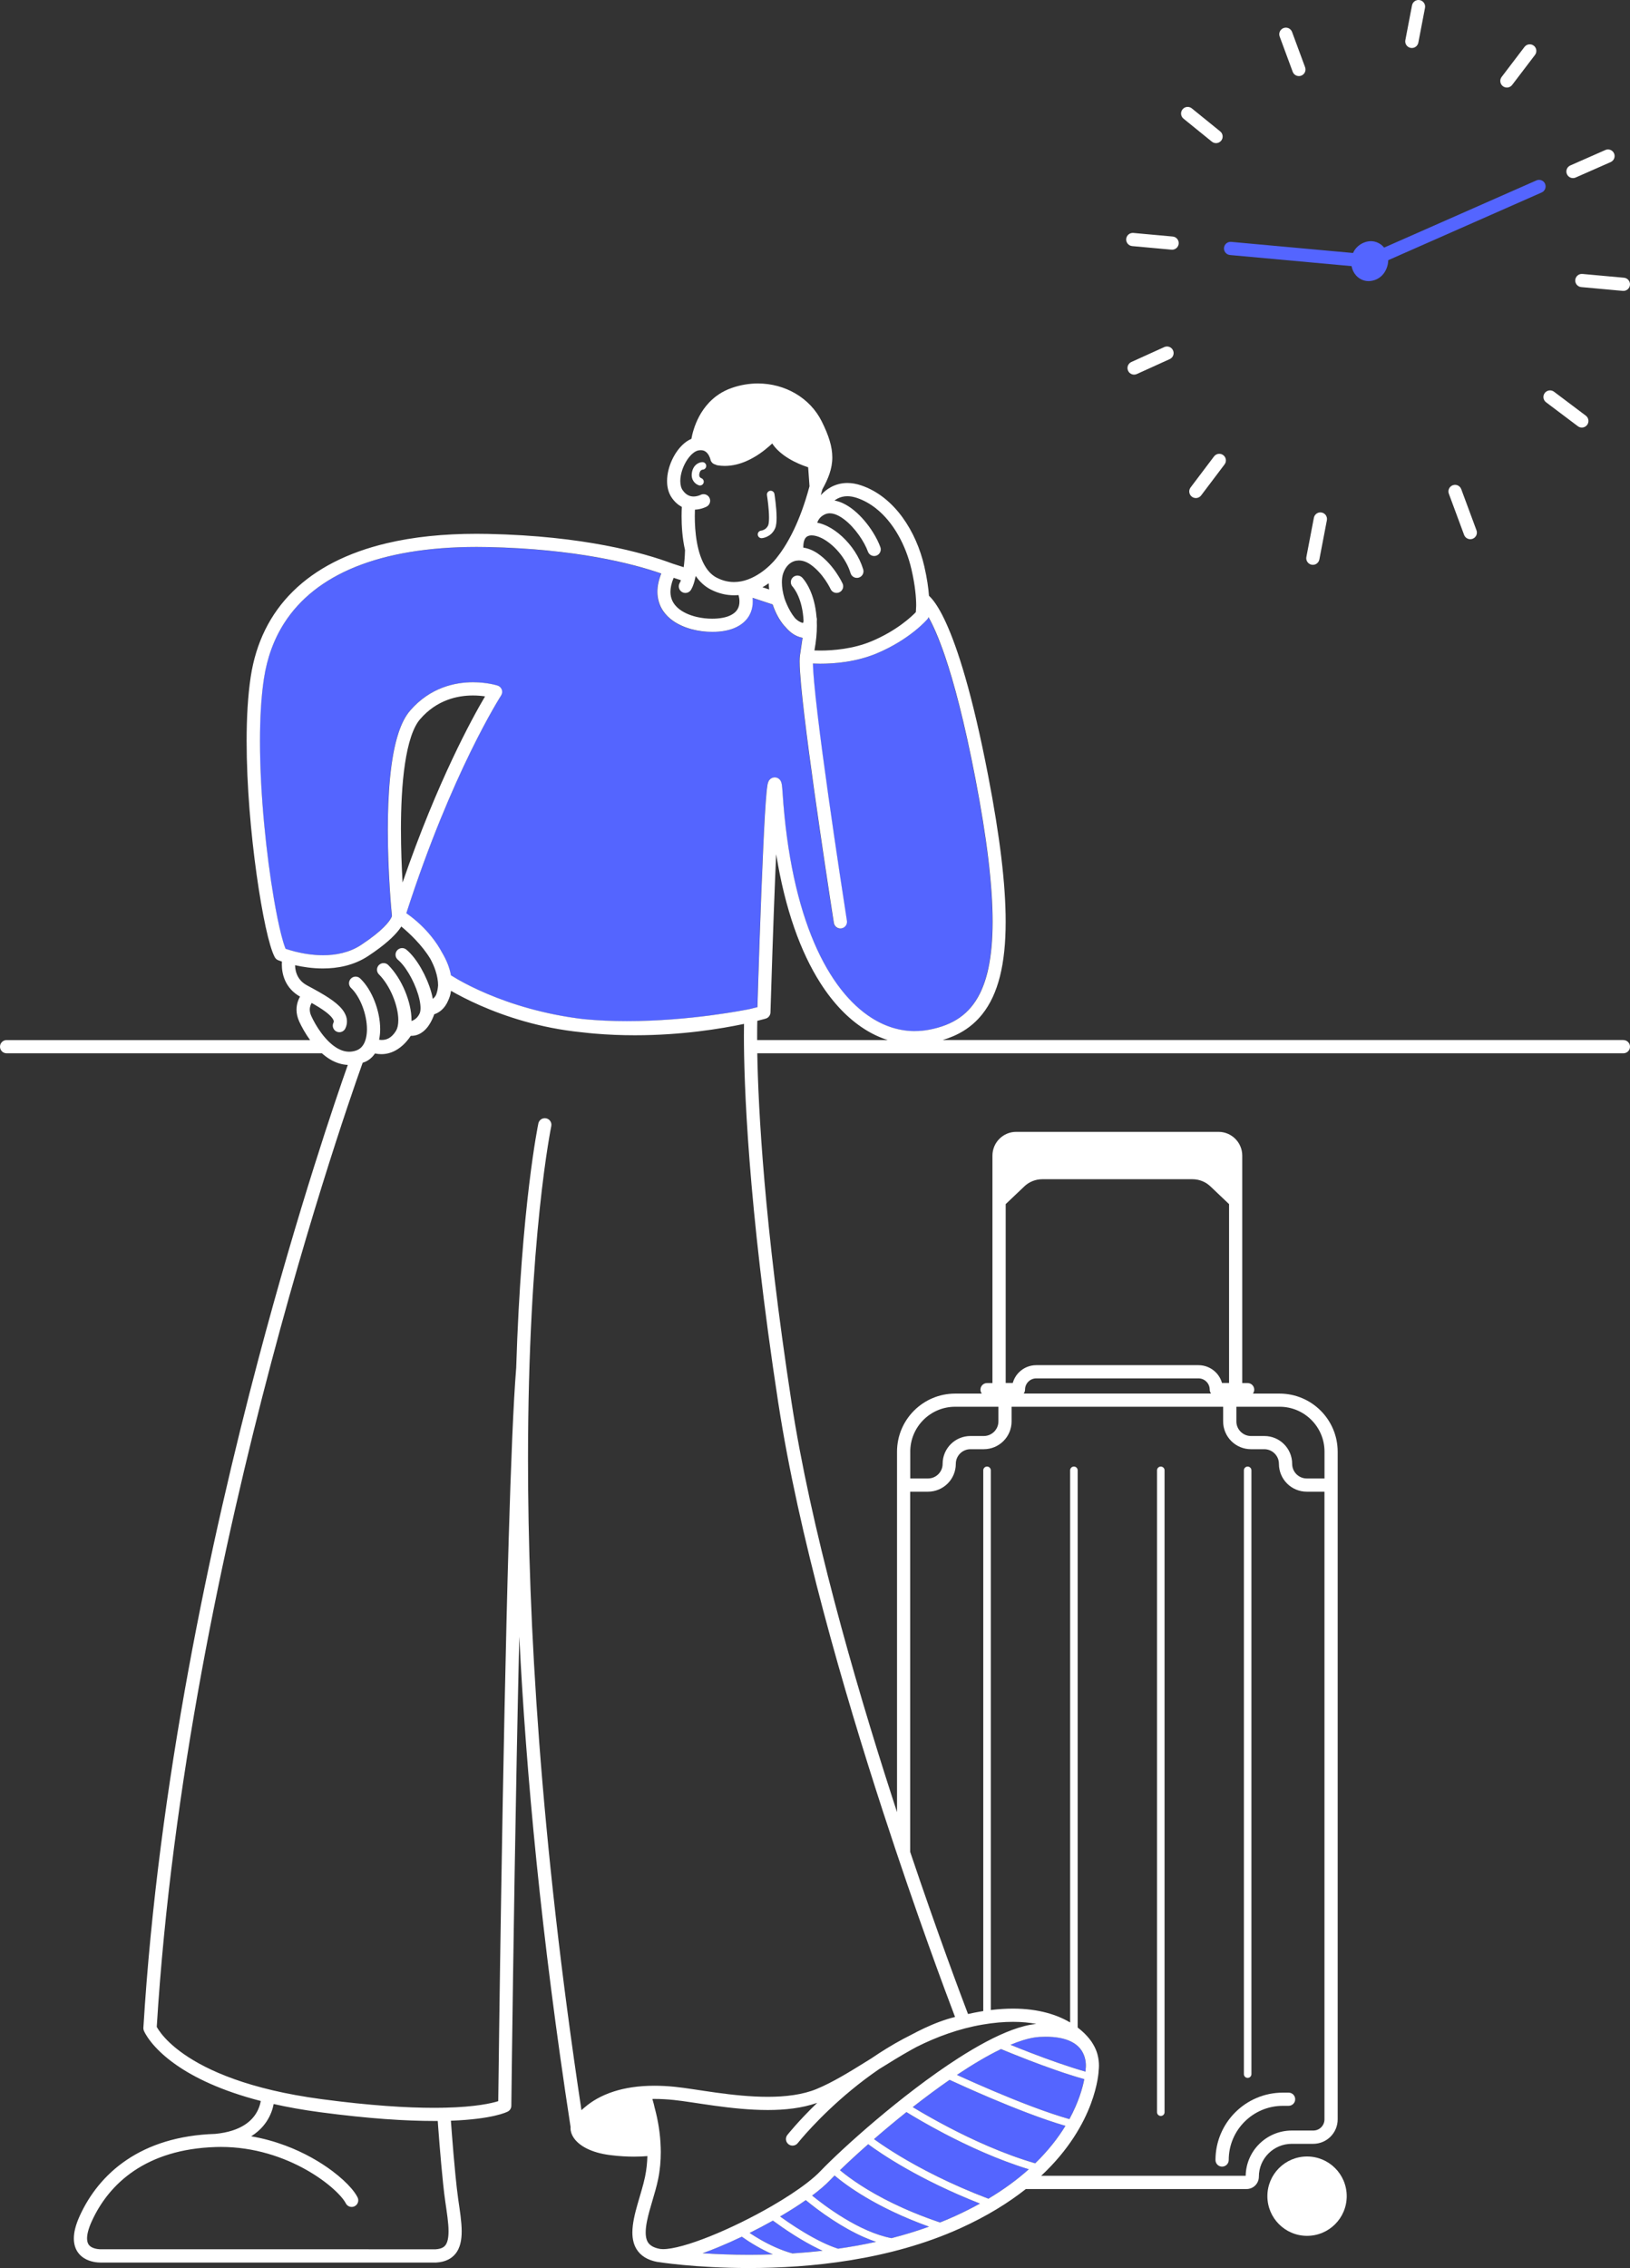 <?xml version="1.0" encoding="UTF-8"?> <svg xmlns="http://www.w3.org/2000/svg" id="Ebene_2" data-name="Ebene 2" viewBox="0 0 822.24 1143.92"><rect x="0" y="0" width="822.24" height="1143.92" fill="#333333" stroke="none"/><defs><style> .cls-1 { fill: #fff; } .cls-2 { fill: #5465ff; } </style></defs><g id="Ebene_3" data-name="Ebene 3"><path class="cls-1" d="m711.57,24.15c1.81.35,3.55-.84,3.9-2.65l3.36-17.54c.35-1.81-.84-3.55-2.65-3.9-1.81-.35-3.55.84-3.9,2.65l-3.36,17.54c-.35,1.81.84,3.55,2.65,3.9Z"></path><path class="cls-1" d="m666.68,258.49c-1.81-.35-3.55.84-3.9,2.65l-3.79,19.78c-.35,1.81.84,3.55,2.65,3.9s3.55-.84,3.9-2.65l3.79-19.78c.35-1.81-.84-3.55-2.65-3.9Z"></path><path class="cls-1" d="m819.21,140.08l-20.96-1.91c-1.83-.17-3.45,1.18-3.62,3.01s1.18,3.45,3.01,3.62l20.96,1.91c1.83.17,3.45-1.18,3.62-3.01s-1.18-3.45-3.01-3.62Z"></path><path class="cls-1" d="m591.57,119.3l-19.84-1.81c-1.83-.17-3.45,1.18-3.62,3.01s1.18,3.45,3.01,3.62l19.84,1.81c1.83.17,3.45-1.18,3.62-3.01s-1.18-3.45-3.01-3.62Z"></path><path class="cls-1" d="m587.31,175.05l-16.6,7.53c-1.68.76-2.42,2.73-1.66,4.41s2.73,2.42,4.41,1.66l16.6-7.53c1.68-.76,2.42-2.73,1.66-4.41s-2.73-2.42-4.41-1.66Z"></path><path class="cls-1" d="m617.07,229.56c-1.47-1.11-3.56-.82-4.67.65l-11.82,15.65c-1.11,1.47-.82,3.56.65,4.67,1.47,1.11,3.56.82,4.67-.65l11.82-15.65c1.11-1.47.82-3.56-.65-4.67Z"></path><path class="cls-1" d="m794.82,89.54l17.67-7.79c1.68-.74,2.45-2.71,1.7-4.39-.74-1.68-2.71-2.45-4.39-1.7l-17.67,7.79c-1.68.74-2.45,2.71-1.7,4.39.74,1.68,2.71,2.45,4.39,1.7Z"></path><path class="cls-1" d="m758.12,43.48c1.46,1.11,3.55.83,4.67-.63l11.53-15.15c1.11-1.46.83-3.55-.63-4.67-1.46-1.11-3.55-.83-4.67.63l-11.53,15.15c-1.11,1.46-.83,3.55.63,4.67Z"></path><path class="cls-1" d="m799.95,209.65l-16.04-12.08c-1.47-1.11-3.56-.81-4.67.66s-.81,3.56.66,4.67l16.04,12.08c1.47,1.11,3.56.81,4.67-.66s.81-3.56-.66-4.67Z"></path><path class="cls-1" d="m737.11,246.71c-.64-1.73-2.56-2.61-4.28-1.97-1.73.64-2.61,2.56-1.97,4.28l7.69,20.76c.64,1.73,2.56,2.61,4.28,1.97,1.73-.64,2.61-2.56,1.97-4.28l-7.69-20.76Z"></path><path class="cls-1" d="m616.01,70.96c1.16-1.43.94-3.53-.49-4.69l-14.31-11.6c-1.43-1.16-3.53-.94-4.69.49s-.94,3.53.49,4.69l14.31,11.6c1.43,1.16,3.53.94,4.69-.49Z"></path><path class="cls-1" d="m652.09,36.2c.64,1.73,2.55,2.61,4.28,1.97,1.73-.64,2.61-2.55,1.97-4.28l-6.57-17.77c-.64-1.73-2.55-2.61-4.28-1.97-1.73.64-2.61,2.55-1.97,4.28,0,0,6.57,17.77,6.57,17.77Z"></path><path class="cls-2" d="m779.41,92.7c-.74-1.68-2.71-2.45-4.39-1.7l-76.81,33.88c-.66-.8-1.41-1.46-2.18-1.93-.63-.39-1.26-.68-1.89-.89s-1.25-.34-1.87-.39c-.23-.02-.45-.03-.67-.03-1.03,0-2.07.18-3.09.53-1.53.52-3.04,1.44-4.3,2.83-.67.73-1.24,1.61-1.68,2.6l-61.47-5.61c-1.83-.17-3.45,1.18-3.62,3.01s1.18,3.45,3.01,3.62l61.33,5.6c.34,1.79,1.12,3.41,2.27,4.69.79.88,1.74,1.6,2.82,2.1s2.27.77,3.5.77c.3,0,.6-.02.9-.05h0c1.56-.17,3-.68,4.19-1.44,1.8-1.14,3.01-2.76,3.76-4.39.71-1.56,1.04-3.16,1.07-4.68l77.39-34.14c1.68-.74,2.45-2.71,1.7-4.39h.03Z"></path><path class="cls-2" d="m414.91,1135.18c-.65-.29-1.29-.59-1.93-.9-4.32-2.09-8.56-4.55-12.32-6.92-4.63-2.92-8.5-5.67-10.8-7.37-3.82,2.15-7.77,4.24-11.75,6.21,1.49,1,3.36,2.19,5.51,3.42,4.44,2.54,10.09,5.26,16.04,6.91,4.96-.32,10.05-.76,15.25-1.36h0Z"></path><path class="cls-2" d="m468.65,1123.06c-26.88-9.66-42.09-21.06-47.67-25.8-.85.85-1.62,1.64-2.3,2.35-2.41,2.52-5.47,5.11-9.03,7.77,1.57,1.28,3.72,2.96,6.29,4.84,5.65,4.12,13.36,9.13,21.47,12.68,4.08,1.79,8.26,3.2,12.31,3.97,6.36-1.63,12.69-3.55,18.93-5.8h0Z"></path><path class="cls-2" d="m389.82,1137.03c-2.96-1.3-5.7-2.73-8.09-4.1-3.23-1.85-5.83-3.59-7.55-4.81-4.07,1.94-8.12,3.74-12.03,5.35-2.66,1.09-5.26,2.09-7.77,2.99,6.68.44,14.63.78,23.46.78,3.84,0,7.85-.06,11.98-.21h0Z"></path><path class="cls-2" d="m547.69,1042.77c.02-.21.04-.55.04-.98,0-1.08-.13-2.75-.7-4.5-.57-1.76-1.54-3.59-3.27-5.22-1.16-1.09-2.67-2.11-4.73-2.94-2.74-1.11-6.48-1.88-11.55-1.88-.97,0-1.99.03-3.07.09-2.45.13-5.29.69-8.4,1.65-2,.61-4.12,1.41-6.32,2.33,2.8,1.14,6.45,2.6,10.54,4.17,8.29,3.19,18.46,6.85,27.28,9.36.04-.37.07-.69.08-.92.02-.33.03-.5.03-.5h0c0-.13.01-.27.03-.4h0v-.04s.01-.12.02-.22h.02Z"></path><path class="cls-2" d="m501.24,1054.69c12.04,5.1,26.66,10.86,38.17,14.12,4.61-8.42,6.64-15.61,7.52-20.16-9.13-2.57-19.57-6.33-28.07-9.59-6.04-2.32-11.08-4.38-13.95-5.58-6.85,3.3-14.32,7.73-21.91,12.8-.11.08-.23.15-.34.23.65.3,1.34.61,2.11.96,4.15,1.88,9.93,4.46,16.46,7.22h.01Z"></path><path class="cls-2" d="m481.78,1117.72c4.49-2.04,8.67-4.16,12.57-6.32-30.68-12.03-49.93-25.16-56.4-29.94-.01,0-.02.02-.03.03-5.57,4.91-10.42,9.41-14.21,13.08.19.16.39.33.6.5,2.13,1.76,5.4,4.25,9.88,7.13,8.63,5.56,21.78,12.61,40.01,18.74,2.55-1.02,5.09-2.09,7.59-3.22h-.01Z"></path><path class="cls-2" d="m537.41,1072.29s.03-.06.05-.09c-11.66-3.38-25.89-9.01-37.7-14.01-9.24-3.91-16.97-7.44-20.75-9.19-6.26,4.33-12.53,9-18.58,13.75.67.41,1.42.86,2.27,1.37,3.72,2.22,9.04,5.27,15.43,8.61,12.11,6.34,28.04,13.71,44.08,18.37,6.67-6.47,11.58-12.89,15.21-18.81h-.01Z"></path><path class="cls-2" d="m441.92,1130.72c-2.04-.68-4.06-1.47-6.04-2.34-5.66-2.48-11.06-5.6-15.74-8.65-6.1-3.97-10.99-7.83-13.68-10.05-3.71,2.6-7.84,5.22-12.2,7.8-.25.15-.52.3-.77.45,1.15.83,2.54,1.81,4.12,2.88,4.62,3.14,10.82,7.05,17.03,10.05,2.76,1.34,5.52,2.48,8.13,3.32,6.32-.9,12.73-2.04,19.16-3.45h-.01Z"></path><path class="cls-2" d="m518.97,1094.1c-15.66-4.78-30.91-11.87-42.62-18-8.85-4.64-15.68-8.72-19.11-10.84-5.79,4.62-11.32,9.25-16.36,13.63.33.24.67.49,1.05.76,2.7,1.92,6.74,4.65,12.07,7.86,10.22,6.15,25.2,14.06,44.59,21.45,8.05-4.81,14.78-9.83,20.39-14.85h-.01Z"></path><path class="cls-2" d="m246.02,275.95c-1.9-.04-3.77-.06-5.62-.06-24.66,0-45.11,3.53-61.26,10.09-16.16,6.57-28,16.1-35.82,28.29-5.21,8.13-8.64,17.48-10.25,28.05-1.39,9.13-1.99,19.98-1.99,31.49,0,27.02,3.29,57.74,6.99,79.41,1.23,7.22,2.51,13.44,3.7,18.14.68,2.68,1.34,4.87,1.92,6.42.1.28.2.53.3.77.11.04.21.07.33.12,1.02.35,2.51.81,4.36,1.28,3.68.94,8.77,1.87,14.21,1.87,3.21,0,6.54-.32,9.8-1.13,3.26-.81,6.43-2.1,9.39-4.05,5.46-3.6,9.06-6.57,11.39-8.88,2.34-2.31,3.4-3.96,3.85-4.88.22-.44.3-.72.33-.84-.24-2.47-2.08-21.86-2.08-43.48,0-8.67.29-17.7,1.12-26.17s2.16-16.38,4.34-22.91c1.46-4.35,3.28-8.11,5.79-11.03,5.01-5.81,10.72-9.44,16.27-11.55,5.56-2.12,10.94-2.76,15.45-2.76,7.2,0,12.2,1.61,12.42,1.68.98.32,1.77,1.08,2.11,2.05.35.98.22,2.06-.34,2.93v.02l-.06.08c-.04.07-.11.18-.21.33-.18.29-.46.74-.83,1.34-.73,1.19-1.8,2.99-3.16,5.39-2.73,4.79-6.62,11.95-11.24,21.41-9.04,18.5-20.88,45.81-32.31,81.25,5.06,3.54,9.31,7.61,12.72,11.87,2.11,2.65,3.89,5.37,5.36,8.09,2.06,3.49,3.7,7.31,4.43,11.37.79.5,1.97,1.22,3.49,2.09.06.04.12.07.18.1.11.06.23.13.34.19,3.34,1.88,8.22,4.4,14.49,7.05,11.66,4.92,28.11,10.25,48.3,12.65,7.3.72,14.72,1.02,21.96,1.02,31.74,0,60.16-5.71,61.78-6.05h.02c1.65-.39,3.01-.73,4.04-.99.31-10.43,1.59-51.83,2.97-81.46.53-11.39,1.08-21.02,1.6-26.6.14-1.5.28-2.7.43-3.65.08-.5.16-.91.28-1.36.07-.24.14-.48.32-.84.09-.18.21-.4.44-.7.24-.28.6-.7,1.35-1.02.37-.16.84-.27,1.32-.27.42,0,.83.08,1.18.21s.63.3.86.47c.45.34.67.65.83.88.3.48.39.76.47,1.01.15.49.21.86.28,1.31.13.88.23,2.01.33,3.55,2.07,32.06,7.91,57.18,15.94,75.94,8.03,18.77,18.24,31.13,28.95,37.93,7.15,4.54,14.52,6.67,21.86,6.67,2.39,0,4.78-.23,7.16-.68,6.1-1.16,11.19-3.14,15.4-6.09,4.2-2.96,7.59-6.88,10.24-12.22,1.77-3.56,3.19-7.75,4.24-12.65,1.4-6.54,2.13-14.35,2.13-23.56,0-18.22-2.84-41.9-8.67-72.13-5.58-28.97-10.85-48.55-15.32-61.7-3.29-9.68-6.15-15.87-8.34-19.75,0,0,0,.02-.01.03-.05.15-.12.29-.19.42l-.09.18c-.06.11-.13.2-.21.3-.04.05-.06.1-.1.14-.23.26-8.68,10.14-25.47,17.2-10.55,4.42-21.56,5.21-28.55,5.22-1.41,0-2.65-.03-3.7-.08.05,2.31.27,5.57.63,9.49.41,4.57,1.01,10.07,1.73,16.14,1.44,12.15,3.39,26.63,5.4,40.86,4.02,28.47,8.27,55.97,9.21,62.04.13.81.19,1.24.19,1.24h0c.28,1.82-.96,3.52-2.78,3.81-1.82.28-3.52-.96-3.81-2.78,0,0-3.3-21.06-7.01-46.55-3.71-25.5-7.83-55.38-9.5-73.22-.47-5.11-.75-9.21-.75-12.1,0-1.14.04-2.09.17-2.98h0s1.32-8.94,1.32-8.94c-.92-.16-1.8-.42-2.62-.77-1.41-.6-2.66-1.43-3.77-2.37-.84-.72-1.58-1.5-2.28-2.32-.46-.49-.91-1-1.33-1.53-1.47-1.87-2.71-4.03-3.74-6.33-.51-1.14-.96-2.31-1.36-3.5l-10.14-3.35c.06.6.1,1.21.1,1.86,0,1.7-.25,3.58-1,5.46-.74,1.88-2.01,3.73-3.84,5.27-1.22,1.03-2.69,1.92-4.39,2.65-1.59.67-3.34,1.15-5.22,1.47s-3.89.48-5.96.48c-3.37,0-6.91-.42-10.33-1.33-3.42-.91-6.74-2.3-9.6-4.34-1.91-1.36-3.61-3.02-4.94-5.01-1.78-2.65-2.83-5.91-2.82-9.53,0-2.88.65-5.96,1.96-9.23-14.72-5.11-43.16-12.41-87.5-13.34h.04Z"></path><path class="cls-1" d="m384.3,271.44c.15-.02,1.24-.11,2.63-.76.69-.33,1.45-.8,2.17-1.48.72-.68,1.39-1.58,1.89-2.7.34-.78.5-1.59.61-2.49.11-.89.15-1.86.15-2.88,0-2.65-.28-5.62-.55-7.96-.27-2.34-.54-4.03-.55-4.05-.17-1.04-1.14-1.74-2.18-1.58-1.04.17-1.74,1.14-1.58,2.18h0s.02.09.04.28c.1.65.35,2.38.58,4.47.23,2.09.43,4.56.42,6.64,0,.91-.04,1.75-.12,2.43s-.21,1.2-.31,1.4c-.29.65-.65,1.11-1.03,1.48-.57.54-1.22.86-1.73,1.03-.25.08-.47.13-.6.16l-.14.02h-.02c-1.04.1-1.81,1.01-1.73,2.05.08,1.05,1,1.83,2.05,1.75h0Z"></path><path class="cls-1" d="m659.33,1087.66c-5.52,0-10.54,2.24-14.15,5.86-3.62,3.61-5.86,8.63-5.86,14.15s2.24,10.54,5.86,14.15c3.61,3.62,8.63,5.86,14.15,5.86s10.54-2.24,14.15-5.86c3.62-3.61,5.86-8.63,5.86-14.15s-2.24-10.54-5.86-14.15c-3.61-3.62-8.63-5.86-14.15-5.86Z"></path><path class="cls-1" d="m616.49,1092.76c1.84,0,3.33-1.49,3.33-3.33h0c0-7.56,3.05-14.37,8-19.32,4.96-4.95,11.77-8,19.32-8h2.88c1.84,0,3.33-1.49,3.33-3.33s-1.49-3.33-3.33-3.33h-2.88c-9.38,0-17.89,3.81-24.04,9.96-6.15,6.14-9.96,14.66-9.96,24.03,0,1.84,1.49,3.33,3.33,3.33h.02Z"></path><path class="cls-1" d="m585.55,1067.22c1.05,0,1.9-.85,1.9-1.9v-323.73c0-1.05-.85-1.9-1.9-1.9s-1.9.85-1.9,1.9v323.73c0,1.05.85,1.9,1.9,1.9Z"></path><path class="cls-1" d="m629.37,1048.02c1.05,0,1.9-.85,1.9-1.9v-304.53c0-1.05-.85-1.9-1.9-1.9s-1.9.85-1.9,1.9v304.53c0,1.05.85,1.9,1.9,1.9Z"></path><path class="cls-1" d="m818.91,524.55h-343.39c3.83-1.14,7.37-2.66,10.59-4.66,3.56-2.21,6.71-4.99,9.39-8.36,4.03-5.05,6.98-11.4,8.92-19.11,1.94-7.72,2.88-16.82,2.88-27.58,0-18.9-2.92-42.92-8.79-73.39-8.13-42.18-15.62-64.84-21.23-77.18-2.81-6.17-5.15-9.77-6.93-11.93-.65-.79-1.23-1.38-1.73-1.84-.29-3.87-.96-8.81-2.36-14.85-2.04-8.84-5.76-17.54-11.08-24.82-2.66-3.64-5.73-6.92-9.2-9.66s-7.36-4.94-11.61-6.37c-2.45-.83-4.77-1.2-6.92-1.2-3.15,0-5.92.82-8.19,2.03-2.17,1.16-3.88,2.64-5.23,4.11.27-.96.55-1.94.81-2.94,1.47-2.69,2.7-5.21,3.57-7.78.92-2.69,1.44-5.43,1.44-8.32,0-2.7-.45-5.49-1.35-8.48-.9-2.99-2.23-6.19-4.04-9.79-2.94-5.89-7.58-10.65-13.16-13.93-5.59-3.28-12.14-5.09-19-5.09-4.35,0-8.83.73-13.24,2.28-4.73,1.65-8.45,4.29-11.28,7.25-4.25,4.45-6.54,9.58-7.81,13.58-.61,1.92-.98,3.58-1.2,4.82-1.32.56-2.53,1.35-3.63,2.27-2.6,2.2-4.68,5.2-6.2,8.5-1.5,3.31-2.43,6.94-2.44,10.51,0,1.49.17,2.98.55,4.42.39,1.44,1,2.84,1.9,4.11,1.45,2.07,3.19,3.56,4.99,4.51-.06,1.23-.12,2.86-.12,4.76,0,4.61.32,10.84,1.74,17.04-.02,1.01-.12,3.85-.47,7.02-.06.53-.12,1.07-.2,1.61l-5.84-1.89c-14.27-5.35-44.38-13.9-92.9-14.91-1.94-.04-3.87-.06-5.76-.06-16.86,0-31.94,1.6-45.21,4.74-19.9,4.7-35.79,12.86-47.37,24.27-11.59,11.4-18.74,26.01-21.33,43.08-1.46,9.62-2.07,20.75-2.07,32.49,0,22.4,2.2,47.02,5.04,67.29,1.42,10.14,3,19.18,4.55,26.33.78,3.58,1.55,6.68,2.31,9.24.38,1.28.75,2.43,1.13,3.44s.76,1.89,1.18,2.68c.37.68.96,1.21,1.67,1.5.05.02.74.3,1.93.7-.03.44-.05.9-.05,1.41,0,2.3.34,5.28,1.74,8.33.7,1.52,1.67,3.05,2.98,4.45,1.2,1.29,2.69,2.47,4.46,3.48-.38.67-.74,1.42-1.04,2.28-.43,1.24-.73,2.69-.73,4.29,0,1.86.41,3.92,1.37,6.01,1.17,2.55,3.01,5.95,5.47,9.34H3.33c-1.84,0-3.33,1.49-3.33,3.33s1.49,3.33,3.33,3.33h159.05c1.38,1.22,2.86,2.34,4.48,3.27,2.55,1.46,5.45,2.46,8.59,2.6-5.83,16.48-24.79,71.73-45.06,148.21-24.36,91.96-50.59,214.59-58.06,337.43-.03.49.05,1,.24,1.45.21.53,3.6,8.42,16.38,17.31,8.94,6.23,22.43,12.95,42.59,18.15-.06.35-.13.72-.23,1.12-.3,1.27-.81,2.76-1.64,4.29-1.25,2.3-3.21,4.72-6.49,6.78-3.27,2.05-7.92,3.77-14.6,4.41-18.69.59-33.41,5.54-44.62,13.09-11.25,7.56-18.93,17.68-23.75,28.29-2.03,4.48-2.95,8.16-2.96,11.36,0,2.57.64,4.85,1.79,6.63.85,1.34,1.95,2.37,3.09,3.13,1.72,1.14,3.51,1.71,5.06,2.03,1.55.32,2.89.37,3.76.38.4,0,.69-.01.87-.02h168.26c2.25-.14,4.27-.61,6.03-1.5,1.32-.66,2.46-1.56,3.38-2.61,1.39-1.59,2.24-3.48,2.73-5.43.5-1.96.67-4.03.67-6.17,0-2.51-.24-5.14-.57-7.85-.33-2.7-.76-5.48-1.16-8.25-.46-3.18-.94-7.48-1.4-12.11-.69-6.95-1.33-14.66-1.79-20.67-.21-2.75-.39-5.14-.52-6.94,21.1-.79,28.12-4.32,28.73-4.64,1.08-.58,1.75-1.68,1.76-2.9,0,0,.01-1.19.04-3.43.2-16.85,1.14-93.16,2.69-173.16.39-20.08.82-40.39,1.28-60.05,3.42,68.81,11.09,151.28,25.88,247.39-.02.2-.03.4-.03.6,0,1.63.56,3.18,1.47,4.6,1.38,2.13,3.59,4.03,6.66,5.58,3.08,1.55,7.03,2.75,12.01,3.37,4.57.57,8.58.76,11.9.76,2.73,0,4.99-.13,6.73-.28-.1,3.39-.45,6.89-1.18,10.42-.87,4.24-2.43,9.06-3.8,13.88-.69,2.41-1.33,4.83-1.8,7.21s-.79,4.72-.79,7.02c0,1.66.17,3.31.6,4.9.32,1.19.8,2.36,1.46,3.45.99,1.64,2.41,3.08,4.17,4.17,1.76,1.09,3.84,1.85,6.24,2.31h.1c.12.02,19.09,3.1,46.26,3.1,30.26-.01,70.7-3.79,106.69-20.11,13.37-6.07,24.19-12.81,32.95-19.73h111.34c1.7,0,3.28-.7,4.39-1.82,1.12-1.11,1.82-2.69,1.82-4.39,0-4.6,1.85-8.73,4.86-11.74,3.02-3.01,7.15-4.86,11.74-4.86h10.84c3.39,0,6.49-1.38,8.71-3.61,2.22-2.22,3.61-5.32,3.61-8.71v-336.74c0-8.09-3.29-15.44-8.59-20.74-5.3-5.3-12.65-8.59-20.74-8.59h-13.43c.41-.56.67-1.24.67-1.98,0-1.84-1.49-3.33-3.33-3.33h-2.72v-114.72c0-3.3-1.35-6.31-3.51-8.47-2.16-2.16-5.17-3.51-8.47-3.51h-102.05c-3.3,0-6.31,1.35-8.47,3.51-2.16,2.16-3.51,5.17-3.51,8.47v114.72h-2.72c-1.84,0-3.33,1.49-3.33,3.33,0,.75.25,1.43.67,1.98h-13.43c-8.09,0-15.44,3.29-20.74,8.59-5.3,5.3-8.59,12.65-8.59,20.74v181.77c-.85-2.59-1.7-5.21-2.55-7.86-19.55-60.58-41.01-135.78-50.73-199.28-13.8-90.08-16.73-148.06-17.21-175.6h436.91c1.84,0,3.33-1.49,3.33-3.33s-1.49-3.33-3.33-3.33v-.03Zm-409.41-254.52c1.34,0,3.11.44,5.01,1.39,2.86,1.42,5.99,3.93,8.62,7.05,2.64,3.12,4.8,6.86,5.93,10.63.53,1.76,2.39,2.76,4.15,2.23,1.76-.53,2.76-2.39,2.23-4.15-1.95-6.42-5.91-12.18-10.55-16.5-2.33-2.15-4.83-3.94-7.41-5.23-1.71-.85-3.46-1.48-5.24-1.82.06-.18.13-.35.21-.53.3-.7.72-1.4,1.32-2.03.29-.31.63-.61,1.03-.89.02-.01.04-.03.06-.04.4-.28.87-.54,1.41-.78.75-.32,1.48-.46,2.29-.47.75,0,1.57.13,2.45.41,1.54.49,3.26,1.45,4.98,2.78,2.58,1.98,5.13,4.77,7.22,7.7,2.1,2.92,3.74,6.01,4.62,8.45.62,1.73,2.53,2.63,4.26,2.01s2.63-2.53,2.01-4.26c-.88-2.44-2.2-5.05-3.84-7.65-2.46-3.89-5.64-7.76-9.28-10.78-1.82-1.51-3.76-2.81-5.83-3.76-1.34-.62-2.75-1.08-4.2-1.34.51-.38,1.06-.73,1.64-1.03,1.37-.69,2.93-1.14,4.86-1.14,1.38,0,2.96.24,4.8.85,3.47,1.17,6.67,2.97,9.61,5.29,4.41,3.47,8.2,8.13,11.23,13.44s5.3,11.28,6.69,17.31c1.96,8.49,2.38,14.56,2.38,18.22v.12c-.02,1.06-.08,2.06-.14,2.82-.01.16-.02.3-.04.43-2.15,2.24-9.63,9.34-22.31,14.66-9.25,3.9-19.5,4.71-25.97,4.7-1.08,0-2.02-.02-2.87-.06.87-4.65,1.24-8.83,1.24-12.56,0-.68-.03-1.31-.05-1.96.04-.47.05-.84.05-1.06v-.19c0-.32-.08-.63-.17-.92-.46-6.05-1.89-10.69-3.37-13.94-1.81-3.97-3.68-5.92-3.91-6.15-1.3-1.31-3.41-1.31-4.71-.02s-1.31,3.38-.04,4.68h0c.13.16,1.51,1.69,2.86,4.85,1.19,2.79,2.36,6.85,2.62,12.41-.03.22-.08.45-.14.65-.04.14-.09.25-.13.33-.11,0-.26-.03-.51-.11-.34-.1-.8-.29-1.39-.61-.69-.37-1.46-.99-2.23-1.8-1.64-1.99-3.03-4.56-3.95-6.64-.49-1.09-.86-2.05-1.1-2.72-.08-.22-.14-.4-.19-.56-.82-2.73-1.29-5.55-1.29-8.01,0-1.76.23-3.33.64-4.5h0c.8-2.33,2.01-3.94,3.35-4.99,1.35-1.04,2.86-1.55,4.55-1.56,1.75,0,3.74.58,5.8,1.99,3.2,2.18,5.83,5.33,7.59,7.93.88,1.3,1.56,2.45,2,3.27.22.41.39.73.49.94.05.11.09.19.11.23l.02.05h0c.76,1.68,2.73,2.42,4.41,1.66s2.42-2.74,1.66-4.41c-.06-.12-1.12-2.46-3.19-5.49s-5.13-6.79-9.34-9.68c-2.31-1.58-4.79-2.59-7.29-2.97v-.39c0-1.24.18-2.61.6-3.58.21-.49.45-.87.74-1.17.29-.3.61-.53,1.12-.73s1.1-.31,1.8-.31h.02Zm-65.09-22.71c-.39-.55-.7-1.21-.91-2s-.33-1.69-.33-2.69c0-1.58.29-3.37.84-5.14.82-2.65,2.22-5.26,3.81-7.15.79-.95,1.63-1.71,2.41-2.24.79-.53,1.51-.82,2.11-.92h0c.44-.08.82-.11,1.17-.11,1.05,0,1.69.26,2.28.62.43.28.82.65,1.17,1.09.51.65.9,1.45,1.13,2.06.12.3.19.56.24.72l.04.17v.02h0c.27,1.31,1.29,2.28,2.52,2.56.33.19.7.32,1.09.39,1.22.2,2.43.29,3.62.29,3.96,0,7.65-1,10.93-2.43,4.93-2.15,8.99-5.27,11.88-7.85.4-.36.77-.7,1.12-1.04,1.59,2.39,3.65,4.33,5.81,5.91,3.35,2.45,6.96,4.11,9.77,5.2.97.37,1.83.67,2.56.91l.68,9.56c-2.43,9.07-5.15,16.14-7.72,21.58-1.84,3.88-3.6,6.95-5.15,9.36-1.55,2.41-2.88,4.15-3.88,5.41-1.42,1.8-4.35,4.92-8.13,7.45-1.89,1.27-3.98,2.41-6.2,3.22s-4.56,1.29-6.98,1.29c-2.74,0-5.61-.6-8.68-2.16-2.21-1.12-4.01-2.87-5.51-5.16-2.25-3.42-3.72-8.05-4.55-12.75-.84-4.7-1.07-9.44-1.07-13.09,0-1.27.03-2.38.07-3.34,1.58-.08,2.94-.4,3.94-.73,1.15-.38,1.87-.76,2-.83,1.62-.88,2.22-2.9,1.34-4.52-.87-1.61-2.88-2.21-4.49-1.35h0l-.07.03c-.33.17-1.83.78-3.41.76-.87,0-1.75-.16-2.64-.59-.89-.44-1.84-1.16-2.83-2.55l.02.04Zm43.59,49.98l-3.37-1.11c1.11-.63,2.17-1.31,3.16-2,.02,1.03.08,2.06.2,3.11h0Zm-48.16-5.85l3.65,1.18c-.21.59-.43,1.08-.63,1.42-.93,1.59-.39,3.63,1.2,4.56,1.59.93,3.63.39,4.56-1.2.53-.91.94-1.88,1.28-2.9.33-.97.59-2,.82-3.04h0v-.03c.07-.32.15-.63.22-.95,1.94,2.8,4.46,5.25,7.68,6.88,3.97,2.02,7.95,2.88,11.69,2.87.76,0,1.51-.04,2.25-.1.25.95.46,2.1.45,3.26,0,1.39-.27,2.72-.98,3.9-.36.59-.83,1.17-1.5,1.73s-1.54,1.12-2.71,1.61c-.98.42-2.26.78-3.73,1.03s-3.12.38-4.84.38c-2.5,0-5.15-.28-7.69-.87-3.81-.87-7.3-2.46-9.65-4.57-1.18-1.06-2.09-2.23-2.72-3.54-.62-1.32-.98-2.79-.99-4.56,0-1.95.46-4.3,1.61-7.07h.03Zm-169.65,237.26c-2.96-1.68-5.77-4.56-8.06-7.64-2.29-3.07-4.06-6.33-5.1-8.62-.58-1.28-.76-2.33-.77-3.24,0-.78.14-1.47.36-2.1.16-.46.37-.89.59-1.26,2.58,1.46,4.95,2.9,6.82,4.3,1.56,1.15,2.77,2.27,3.47,3.19.35.46.58.86.71,1.16.13.31.16.52.16.69,0,.18-.03.35-.17.64-.8,1.66-.11,3.65,1.54,4.45,1.66.8,3.65.11,4.45-1.54.54-1.11.84-2.34.83-3.55,0-1.14-.25-2.23-.66-3.22-.72-1.73-1.85-3.16-3.19-4.49-2.01-1.98-4.53-3.73-7.32-5.45-1.87-1.15-3.87-2.27-5.9-3.38,0,0-.02-.01-.03-.02-.98-.54-1.97-1.07-2.96-1.6-1.36-.73-2.38-1.54-3.18-2.4-1.19-1.29-1.91-2.7-2.36-4.14-.39-1.27-.54-2.54-.57-3.67,3.85.87,8.71,1.64,14.03,1.64,3.65,0,7.52-.36,11.41-1.33,3.88-.97,7.79-2.54,11.45-4.96,8.42-5.56,12.97-9.89,15.51-13.18.46-.6.84-1.16,1.18-1.7,1.98,1.64,4.6,3.97,7.24,6.77,2.67,2.81,5.35,6.1,7.43,9.57h0c1.07,1.98,1.93,3.94,2.55,5.82.91,2.73,1.34,5.28,1.34,7.47v.11c-.03.39-.07.8-.13,1.23-.15,1.19-.45,2.45-.89,3.54-.02.04-.04.08-.06.11-.42.77-.91,1.33-1.43,1.77-.05.04-.1.07-.15.11-.2-1.08-.44-2.17-.75-3.27-1.15-4.09-2.97-8.33-5.14-12.13-1.09-1.9-2.26-3.68-3.51-5.28s-2.55-3.01-3.96-4.17c-1.42-1.17-3.52-.96-4.69.46-1.17,1.42-.96,3.52.46,4.69,1.2.98,2.6,2.56,3.94,4.49,2.02,2.9,3.94,6.57,5.3,10.18.68,1.8,1.23,3.59,1.6,5.25.37,1.65.56,3.18.56,4.42s-.2,2.16-.43,2.66c-.48,1.07-1.05,1.81-1.65,2.39-.76.73-1.62,1.18-2.47,1.49v-.41c0-4.71-1.25-9.85-3.29-14.76-2.06-4.9-4.92-9.53-8.44-13.07-1.3-1.3-3.41-1.3-4.71,0s-1.3,3.41,0,4.71c2.72,2.7,5.24,6.7,7,10.92,1.77,4.22,2.79,8.69,2.78,12.19,0,1.15-.11,2.19-.3,3.07s-.47,1.6-.8,2.15c-1.26,2.12-2.53,3.23-3.71,3.88-1.19.65-2.35.86-3.48.87-.48,0-.95-.05-1.39-.12.35-1.72.53-3.5.53-5.31,0-4.69-1.04-9.59-2.78-14.07-1.75-4.48-4.19-8.56-7.31-11.53-1.34-1.27-3.44-1.21-4.71.13-1.27,1.33-1.21,3.44.13,4.71,2.14,2.01,4.23,5.34,5.68,9.11,1.47,3.77,2.33,7.97,2.32,11.66,0,2.89-.53,5.44-1.5,7.25-.48.91-1.05,1.64-1.73,2.23-.68.59-1.48,1.04-2.5,1.36-1.13.35-2.19.5-3.22.5-2.07,0-4.06-.62-6.03-1.75l.06.02Zm32.06-110.18c0-11.35.52-23.29,2.05-33.43.76-5.07,1.78-9.69,3.06-13.53s2.85-6.87,4.52-8.79c4.28-4.96,8.98-7.91,13.6-9.68,4.62-1.77,9.19-2.32,13.08-2.32,2.35,0,4.44.2,6.12.45-6.37,10.78-24,42.79-41.6,93.89-.44-7.47-.82-16.82-.82-26.59h-.01Zm23.65,710.99c-.18.86-.44,1.57-.73,2.13-.46.85-.96,1.4-1.75,1.87-.78.46-1.92.83-3.63.94H50.96c-.48,0-1.27-.03-2.11-.18-.63-.11-1.3-.28-1.9-.53-.45-.18-.87-.4-1.22-.66-.53-.39-.94-.82-1.25-1.42-.31-.61-.55-1.44-.56-2.71,0-1.87.58-4.71,2.36-8.6,4.39-9.66,11.28-18.71,21.4-25.52,10.13-6.8,23.55-11.42,41.27-11.96.84-.03,1.67-.04,2.5-.04,16.9,0,31.78,5.21,42.92,11.47,5.57,3.13,10.19,6.51,13.63,9.58,1.72,1.53,3.14,2.99,4.23,4.26,1.08,1.27,1.83,2.39,2.19,3.11.82,1.65,2.82,2.31,4.47,1.49,1.65-.82,2.31-2.82,1.49-4.47-.72-1.43-1.75-2.88-3.07-4.45-2.32-2.72-5.57-5.75-9.66-8.83-6.14-4.61-14.17-9.29-23.69-12.85-5.32-1.99-11.1-3.62-17.26-4.67,2.39-1.5,4.34-3.21,5.88-4.98,2.76-3.19,4.23-6.55,5-9.31.2-.71.35-1.38.47-2,7.02,1.58,14.75,2.98,23.3,4.12,24.88,3.32,43.6,4.43,57.53,4.43h1.94c.06.87.14,1.9.22,3.06.36,4.8.9,11.77,1.53,18.72.63,6.96,1.33,13.9,2.03,18.73.4,2.81.83,5.55,1.14,8.12.32,2.56.53,4.95.52,7.03,0,1.58-.12,2.97-.37,4.11h0Zm108.62,4.87c-.49,0-.91-.03-1.28-.07-.16-.02-.29-.04-.38-.06l-.12-.02c-1.56-.3-2.75-.74-3.64-1.24-.67-.38-1.18-.78-1.59-1.21-.61-.65-1.04-1.39-1.34-2.35-.3-.95-.46-2.12-.46-3.48,0-1.67.24-3.61.66-5.71.63-3.15,1.65-6.66,2.71-10.23,1.06-3.58,2.15-7.24,2.89-10.81.98-4.74,1.36-9.39,1.36-13.78,0-.64-.02-1.27-.04-1.9v-.25c-.21-7.52-1.48-14.17-2.76-19.09-.1-.37-.19-.73-.29-1.09-.14-.63-.28-1.25-.43-1.85-.23-.92-.47-1.78-.73-2.6.36,0,.71-.02,1.07-.02,2.98,0,6.2.16,9.68.52,5.11.52,12.46,1.78,20.74,2.92,8.29,1.14,17.56,2.15,26.72,2.15,8.68,0,17.27-.92,24.93-3.61-9.53,9.21-14.97,16.09-15.04,16.18-1.14,1.44-.89,3.54.55,4.68s3.54.89,4.68-.55h0c.22-.28,10.38-13.05,27.09-26.82,4.23-3.49,8.89-7.04,13.9-10.47,5.42-3.37,10.89-6.77,16.35-9.81.88-.49,1.76-.97,2.64-1.44,10.25-5.14,21.42-9.22,33.19-11.23,5.74-.99,10.86-1.4,15.42-1.4s8.34.4,11.76,1.05c-3.83.38-7.91,1.45-12.21,3.03-8.39,3.1-17.65,8.16-27.13,14.24-14.21,9.12-28.89,20.54-41.38,31.09-6.24,5.27-11.93,10.33-16.73,14.76-4.8,4.44-8.71,8.25-11.42,11.09-1.74,1.83-4.07,3.87-6.82,5.99-4.82,3.72-10.93,7.71-17.59,11.57-9.99,5.79-21.23,11.3-31.27,15.33-5.02,2.01-9.74,3.66-13.83,4.78-4.08,1.13-7.55,1.72-9.84,1.71h-.02Zm213.16-91.35c-.02.13-.03.27-.03.4h0s0,.17-.03.5c-.02.23-.05.55-.08.92-8.82-2.51-18.99-6.17-27.28-9.36-4.1-1.57-7.74-3.03-10.54-4.17,2.2-.92,4.32-1.71,6.32-2.33,3.11-.96,5.95-1.52,8.4-1.65,1.07-.06,2.09-.09,3.07-.09,5.07,0,8.81.77,11.55,1.88,2.06.83,3.57,1.85,4.73,2.94,1.73,1.63,2.7,3.46,3.27,5.22.57,1.75.7,3.42.7,4.5,0,.43-.02.77-.04.98,0,.11-.02.18-.02.22v.03h-.02Zm-.72,5.61c-.88,4.55-2.92,11.74-7.52,20.16-11.51-3.26-26.13-9.01-38.17-14.12-6.53-2.77-12.31-5.34-16.46-7.22-.77-.35-1.46-.66-2.11-.96.11-.08.23-.15.34-.23,7.59-5.06,15.05-9.5,21.91-12.8,2.87,1.19,7.91,3.25,13.95,5.58,8.5,3.26,18.93,7.03,28.07,9.59h-.01Zm-169.1,88.59c-8.83,0-16.78-.33-23.46-.78,2.5-.89,5.1-1.89,7.77-2.99,3.92-1.61,7.96-3.41,12.03-5.35,1.72,1.22,4.32,2.96,7.55,4.81,2.39,1.37,5.13,2.79,8.09,4.1-4.14.14-8.15.21-11.98.21h0Zm21.82-.7c-5.95-1.65-11.6-4.37-16.04-6.91-2.15-1.23-4.02-2.42-5.51-3.42,3.97-1.98,7.92-4.07,11.75-6.21,2.3,1.69,6.17,4.45,10.8,7.37,3.75,2.36,8,4.83,12.32,6.92.64.31,1.29.61,1.93.9-5.19.6-10.29,1.04-15.25,1.36h0Zm23.1-2.37c-2.61-.84-5.37-1.98-8.13-3.32-6.21-3-12.41-6.9-17.03-10.05-1.58-1.07-2.97-2.05-4.12-2.88.26-.15.52-.3.77-.45,4.37-2.57,8.49-5.2,12.2-7.8,2.69,2.23,7.58,6.08,13.68,10.05,4.69,3.05,10.08,6.17,15.74,8.65,1.99.87,4.01,1.66,6.04,2.34-6.43,1.42-12.85,2.55-19.16,3.45h.01Zm26.95-5.31c-4.05-.77-8.23-2.18-12.31-3.97-8.11-3.55-15.82-8.56-21.47-12.68-2.57-1.87-4.71-3.56-6.29-4.84,3.56-2.65,6.62-5.25,9.03-7.77.68-.71,1.45-1.5,2.3-2.35,5.58,4.74,20.79,16.14,47.67,25.8-6.24,2.26-12.58,4.17-18.93,5.8h0Zm32.06-11.14c-2.5,1.14-5.04,2.21-7.59,3.22-18.23-6.13-31.38-13.17-40.01-18.74-4.48-2.89-7.74-5.38-9.88-7.13-.21-.18-.41-.34-.6-.5,3.79-3.68,8.64-8.18,14.21-13.08.01,0,.02-.02.03-.03,6.47,4.78,25.72,17.9,56.4,29.94-3.9,2.16-8.07,4.28-12.57,6.32h.01Zm16.81-8.76c-19.39-7.38-34.37-15.3-44.59-21.45-5.33-3.21-9.37-5.94-12.07-7.86-.38-.27-.72-.52-1.05-.76,5.04-4.38,10.57-9.01,16.36-13.63,3.43,2.12,10.26,6.2,19.11,10.84,11.71,6.13,26.96,13.22,42.62,18-5.61,5.03-12.33,10.05-20.39,14.85h.01Zm-20.47-36.23c-6.38-3.34-11.71-6.4-15.43-8.61-.84-.5-1.59-.96-2.27-1.37,6.05-4.74,12.33-9.42,18.58-13.75,3.79,1.75,11.52,5.27,20.75,9.19,11.81,5,26.04,10.63,37.7,14.01-.02.03-.03.06-.05.09-3.63,5.92-8.54,12.34-15.21,18.81-16.04-4.66-31.98-12.03-44.08-18.37h.01Zm145.54-363.22h21.8c6.27,0,11.92,2.53,16.03,6.64,4.11,4.11,6.64,9.76,6.64,16.03v13.51h-8.94c-2.05,0-3.87-.82-5.22-2.16-1.34-1.35-2.16-3.17-2.16-5.22,0-3.87-1.58-7.4-4.11-9.93-2.53-2.54-6.06-4.11-9.93-4.11h-6.72c-2.05,0-3.87-.82-5.22-2.16-1.34-1.35-2.16-3.17-2.16-5.22v-7.38h-.01Zm-106.95-111.14c2.44-2.32,5.67-3.61,9.03-3.61h75.8c3.36,0,6.6,1.29,9.03,3.61l9.41,8.94v90.22h-3.57c-.58-2.06-1.67-3.92-3.14-5.38-2.22-2.22-5.32-3.61-8.71-3.61h-81.84c-3.39,0-6.49,1.38-8.71,3.61-1.47,1.46-2.56,3.32-3.14,5.38h-3.57v-90.22l9.41-8.94h0Zm94.18,104.48h-94.5c.42-.57.67-1.27.67-1.98,0-1.57.63-2.97,1.66-4,1.03-1.03,2.43-1.66,4-1.66h81.84c1.57,0,2.97.63,4,1.66,1.03,1.03,1.66,2.43,1.66,4,0,.72.25,1.41.67,1.98h0Zm-151.73,29.33c0-6.27,2.53-11.92,6.64-16.03,4.11-4.11,9.76-6.64,16.03-6.64h21.8v7.38c0,2.05-.82,3.87-2.16,5.22-1.35,1.34-3.17,2.16-5.22,2.16h-6.72c-3.87,0-7.4,1.58-9.93,4.11-2.54,2.53-4.11,6.06-4.11,9.93,0,2.05-.82,3.87-2.16,5.22-1.35,1.34-3.17,2.16-5.22,2.16h-8.94v-13.51h-.01Zm8.94,20.17c3.87,0,7.4-1.58,9.93-4.11,2.54-2.53,4.11-6.06,4.11-9.93,0-2.05.82-3.87,2.16-5.22,1.35-1.34,3.17-2.16,5.22-2.16h6.72c3.87,0,7.4-1.58,9.93-4.11,2.54-2.53,4.11-6.06,4.11-9.93v-7.38h106.71v7.38c0,3.87,1.58,7.4,4.11,9.93,2.53,2.54,6.06,4.11,9.93,4.11h6.72c2.05,0,3.87.82,5.22,2.16,1.34,1.35,2.16,3.17,2.16,5.22,0,3.87,1.58,7.4,4.11,9.93,2.53,2.54,6.06,4.11,9.93,4.11h8.94v316.57c0,1.57-.63,2.96-1.65,4-1.03,1.03-2.42,1.65-4,1.65h-10.84c-6.42,0-12.25,2.61-16.46,6.82-4.11,4.1-6.69,9.77-6.8,16h-103.15c14-13.07,21.31-26.27,25.05-36.3,3.53-9.45,3.95-16.08,3.99-17.32.04-.34.1-1.03.1-1.98,0-1.42-.14-3.42-.76-5.68-.43-1.58-1.12-3.29-2.15-4.99-.34-.64-2.56-4.5-7.83-8.51v-281.03c0-1.05-.85-1.9-1.9-1.9s-1.9.85-1.9,1.9v278.48c-6.37-3.77-15.74-6.99-28.87-6.98-3.45,0-7.16.23-11.15.71v-272.21c0-1.05-.85-1.9-1.9-1.9s-1.9.85-1.9,1.9v272.74c-.53.08-1.05.16-1.59.26-2.05.35-4.08.77-6.1,1.23-3.46-9.06-15.14-40.06-29.17-81.76v-181.7h8.97Zm-75.47-44.53c10.15,66.22,32.77,144.42,52.86,206.15,16.75,51.45,31.73,91.42,36.27,103.32-5.25,1.29-10.47,3.29-15.64,5.72-2.21,1.04-4.42,2.17-6.61,3.34-1.33.67-2.65,1.35-3.95,2.04-5.6,3.01-10.89,6.28-15.83,9.66-.67.42-1.35.84-2.02,1.26-9.15,5.7-17.91,11.06-25.76,14.29-6.96,2.88-15.64,3.97-24.68,3.96-8.67,0-17.66-.97-25.82-2.09s-15.46-2.39-20.97-2.95c-3.69-.38-7.14-.55-10.36-.55-8.22,0-14.97,1.13-20.46,2.89-6.49,2.07-11.2,5-14.51,7.83-.29.23-.98.8-1.85,1.61-20.88-138.12-26.96-247.55-26.96-328.1,0-56.12,2.95-98.23,5.89-126.28,1.47-14.03,2.94-24.54,4.04-31.53.55-3.5,1.01-6.11,1.32-7.85.16-.87.28-1.52.37-1.94.04-.21.07-.37.09-.48l.02-.11v-.03c.38-1.8-.77-3.57-2.57-3.94-1.8-.38-3.57.78-3.94,2.58-.04.18-8.64,41.38-11.18,123.3-1.41,17.02-2.68,48.65-3.79,86.65-3.12,106.47-5.02,262.66-5.26,283.18-3.24,1.03-11.27,2.94-27.02,3.3-.13-.02-.27-.03-.4-.03-.19,0-.34.03-.49.05-1.45.03-2.97.04-4.55.04-13.58,0-32.01-1.09-56.65-4.37-36.75-4.9-57.74-14.52-69.45-22.69-5.86-4.08-9.41-7.81-11.47-10.44-1.03-1.32-1.69-2.36-2.08-3.04-.06-.11-.11-.2-.16-.29,7.49-121.88,33.56-243.79,57.79-335.25,12.14-45.84,23.83-84.04,32.47-110.77,4.32-13.36,7.88-23.86,10.36-31.01,1.24-3.58,2.21-6.31,2.87-8.16.14-.4.27-.76.38-1.07.98-.3,1.88-.71,2.65-1.19,1.67-1.05,2.8-2.36,3.56-3.5,1.09.23,2.16.35,3.2.35,2.75,0,5.2-.78,7.22-1.9,3.04-1.68,5.19-4.02,6.64-5.93.38-.51.72-.98,1-1.42.07,0,.15.02.22.02,1.26,0,2.46-.26,3.52-.69,1.87-.77,3.28-2.02,4.38-3.32,1.64-1.97,2.65-4.13,3.33-5.83.15-.37.27-.72.38-1.05.43-.15.86-.31,1.26-.51,1.83-.88,3.24-2.22,4.26-3.66.63-.9,1.13-1.84,1.52-2.78.68-1.4,1.18-3.03,1.43-4.88.02,0,.03.02.05.03,3.37,1.93,8.33,4.57,14.66,7.35,12.4,5.44,30.02,11.4,51.02,13.51.11.01.23.02.34.03,2.02.24,4.06.46,6.14.64,7.08.61,13.97.86,20.57.86,23.57,0,43.43-3.28,55.02-5.73-.03,1.55-.05,3.51-.05,5.89,0,22.78,1.8,83.85,17.37,185.54v-.03Zm-10.7-183.27v-2.26c0-3.3.04-5.77.08-7.42,2.71-.67,4.21-1.11,4.25-1.12,1.38-.41,2.34-1.66,2.39-3.1,0,0,.05-1.8.15-4.94.34-11.01,1.2-38.55,2.22-63.32.16-3.96.33-7.84.5-11.58,4.52,27.94,12.36,49.38,22.24,64.9,6.62,10.4,14.18,18.15,22.3,23.31,3.81,2.43,7.74,4.27,11.74,5.54h-65.87Zm79.55-4.5c-7.34,0-14.71-2.13-21.86-6.67-10.71-6.81-20.92-19.16-28.95-37.93-8.03-18.76-13.86-43.88-15.94-75.94-.1-1.54-.2-2.67-.33-3.55-.07-.45-.13-.82-.28-1.31-.09-.25-.17-.53-.47-1.01-.16-.24-.38-.54-.83-.88-.22-.17-.51-.34-.86-.47-.35-.13-.76-.21-1.18-.21-.48,0-.95.11-1.32.27-.75.33-1.11.74-1.35,1.02-.23.29-.35.51-.44.7-.17.36-.25.6-.32.84-.13.45-.2.87-.28,1.36-.15.95-.29,2.15-.43,3.65-.53,5.58-1.07,15.21-1.6,26.6-1.38,29.63-2.66,71.03-2.97,81.46-1.03.27-2.39.61-4.04.99h-.02c-1.63.34-30.04,6.06-61.78,6.05-7.25,0-14.66-.3-21.96-1.02-20.18-2.4-36.64-7.73-48.3-12.65-6.28-2.65-11.16-5.17-14.49-7.05-.11-.06-.23-.13-.34-.19-.06-.04-.12-.07-.18-.1-1.53-.88-2.71-1.59-3.49-2.09-.72-4.06-2.37-7.88-4.43-11.37-1.46-2.73-3.24-5.45-5.36-8.09-3.41-4.27-7.67-8.34-12.72-11.87,11.42-35.45,23.27-62.75,32.31-81.25,4.62-9.46,8.51-16.62,11.24-21.41,1.36-2.39,2.43-4.19,3.16-5.39.36-.6.64-1.04.83-1.34.09-.15.16-.26.21-.33l.05-.08v-.02c.57-.87.7-1.95.36-2.93-.35-.97-1.13-1.74-2.11-2.05-.22-.07-5.22-1.68-12.42-1.68-4.51,0-9.89.64-15.45,2.76-5.55,2.11-11.26,5.74-16.27,11.55-2.51,2.92-4.33,6.68-5.79,11.03-2.18,6.53-3.51,14.43-4.34,22.91-.82,8.47-1.12,17.5-1.12,26.17,0,21.62,1.84,41.01,2.08,43.48-.03.13-.11.4-.33.84-.46.93-1.52,2.57-3.85,4.88s-5.93,5.28-11.39,8.88c-2.96,1.95-6.13,3.24-9.39,4.05s-6.59,1.13-9.8,1.13c-5.44,0-10.52-.93-14.21-1.87-1.84-.47-3.34-.94-4.36-1.28-.13-.04-.22-.08-.33-.12-.1-.23-.2-.49-.3-.77-.58-1.54-1.23-3.73-1.92-6.42-1.19-4.7-2.47-10.92-3.7-18.14-3.7-21.67-7-52.39-6.99-79.41,0-11.51.6-22.36,1.99-31.49,1.61-10.57,5.04-19.92,10.25-28.05,7.82-12.18,19.66-21.72,35.82-28.29,16.15-6.56,36.59-10.09,61.26-10.09,1.85,0,3.72.02,5.62.06,44.33.93,72.78,8.23,87.5,13.34-1.32,3.28-1.96,6.35-1.96,9.23,0,3.61,1.05,6.87,2.82,9.53,1.33,1.99,3.03,3.65,4.94,5.01,2.86,2.04,6.18,3.43,9.6,4.34,3.43.91,6.97,1.32,10.33,1.33,2.07,0,4.08-.16,5.96-.48s3.63-.8,5.22-1.47c1.71-.73,3.17-1.62,4.39-2.65,1.84-1.54,3.1-3.4,3.84-5.27.75-1.88,1-3.76,1-5.46,0-.65-.04-1.27-.1-1.86l10.14,3.35c.4,1.19.85,2.37,1.36,3.5,1.03,2.3,2.28,4.46,3.74,6.33.42.54.87,1.05,1.33,1.53.7.81,1.44,1.6,2.28,2.32,1.11.94,2.35,1.77,3.77,2.37.82.35,1.7.61,2.62.77l-1.32,8.93h0c-.13.9-.16,1.84-.17,2.99,0,2.89.28,6.99.75,12.1,1.66,17.84,5.78,47.72,9.5,73.22,3.71,25.49,7.01,46.54,7.01,46.55.28,1.82,1.99,3.06,3.81,2.78s3.06-1.99,2.78-3.81h0s-.07-.43-.19-1.24c-.94-6.07-5.2-33.57-9.21-62.04-2.01-14.23-3.96-28.71-5.4-40.86-.72-6.07-1.32-11.57-1.73-16.14-.36-3.92-.57-7.18-.63-9.49,1.05.05,2.29.08,3.7.08,6.99,0,18-.8,28.55-5.22,16.78-7.06,25.24-16.95,25.47-17.2.04-.05.06-.1.1-.14.07-.1.14-.2.21-.3l.09-.18c.07-.14.14-.28.19-.42,0,0,0-.02.01-.03,2.19,3.88,5.05,10.07,8.34,19.75,4.47,13.15,9.74,32.73,15.32,61.7,5.82,30.23,8.67,53.91,8.67,72.13,0,9.21-.73,17.02-2.13,23.56-1.05,4.91-2.48,9.09-4.24,12.65-2.66,5.34-6.04,9.26-10.24,12.22-4.21,2.95-9.3,4.93-15.4,6.09-2.38.45-4.77.68-7.16.68h-.05Z"></path><path class="cls-1" d="m349.46,242.05c.51,1.05,1.26,1.72,1.86,2.12.61.4,1.09.56,1.21.6,1,.32,2.07-.24,2.39-1.24.31-.99-.23-2.04-1.21-2.37h0s-.35-.16-.57-.4c-.11-.12-.21-.25-.28-.43s-.13-.41-.14-.76c0-.25.03-.56.13-.93h0c.14-.57.33-.91.51-1.14.27-.34.53-.47.76-.55.11-.04.2-.06.25-.06h.03c1.02-.03,1.85-.87,1.85-1.9s-.85-1.9-1.9-1.9c-.19,0-1.13,0-2.28.63-.57.31-1.18.78-1.71,1.45-.52.67-.95,1.53-1.2,2.56-.16.65-.24,1.27-.24,1.85,0,.94.21,1.79.55,2.49v-.02Z"></path></g></svg> 